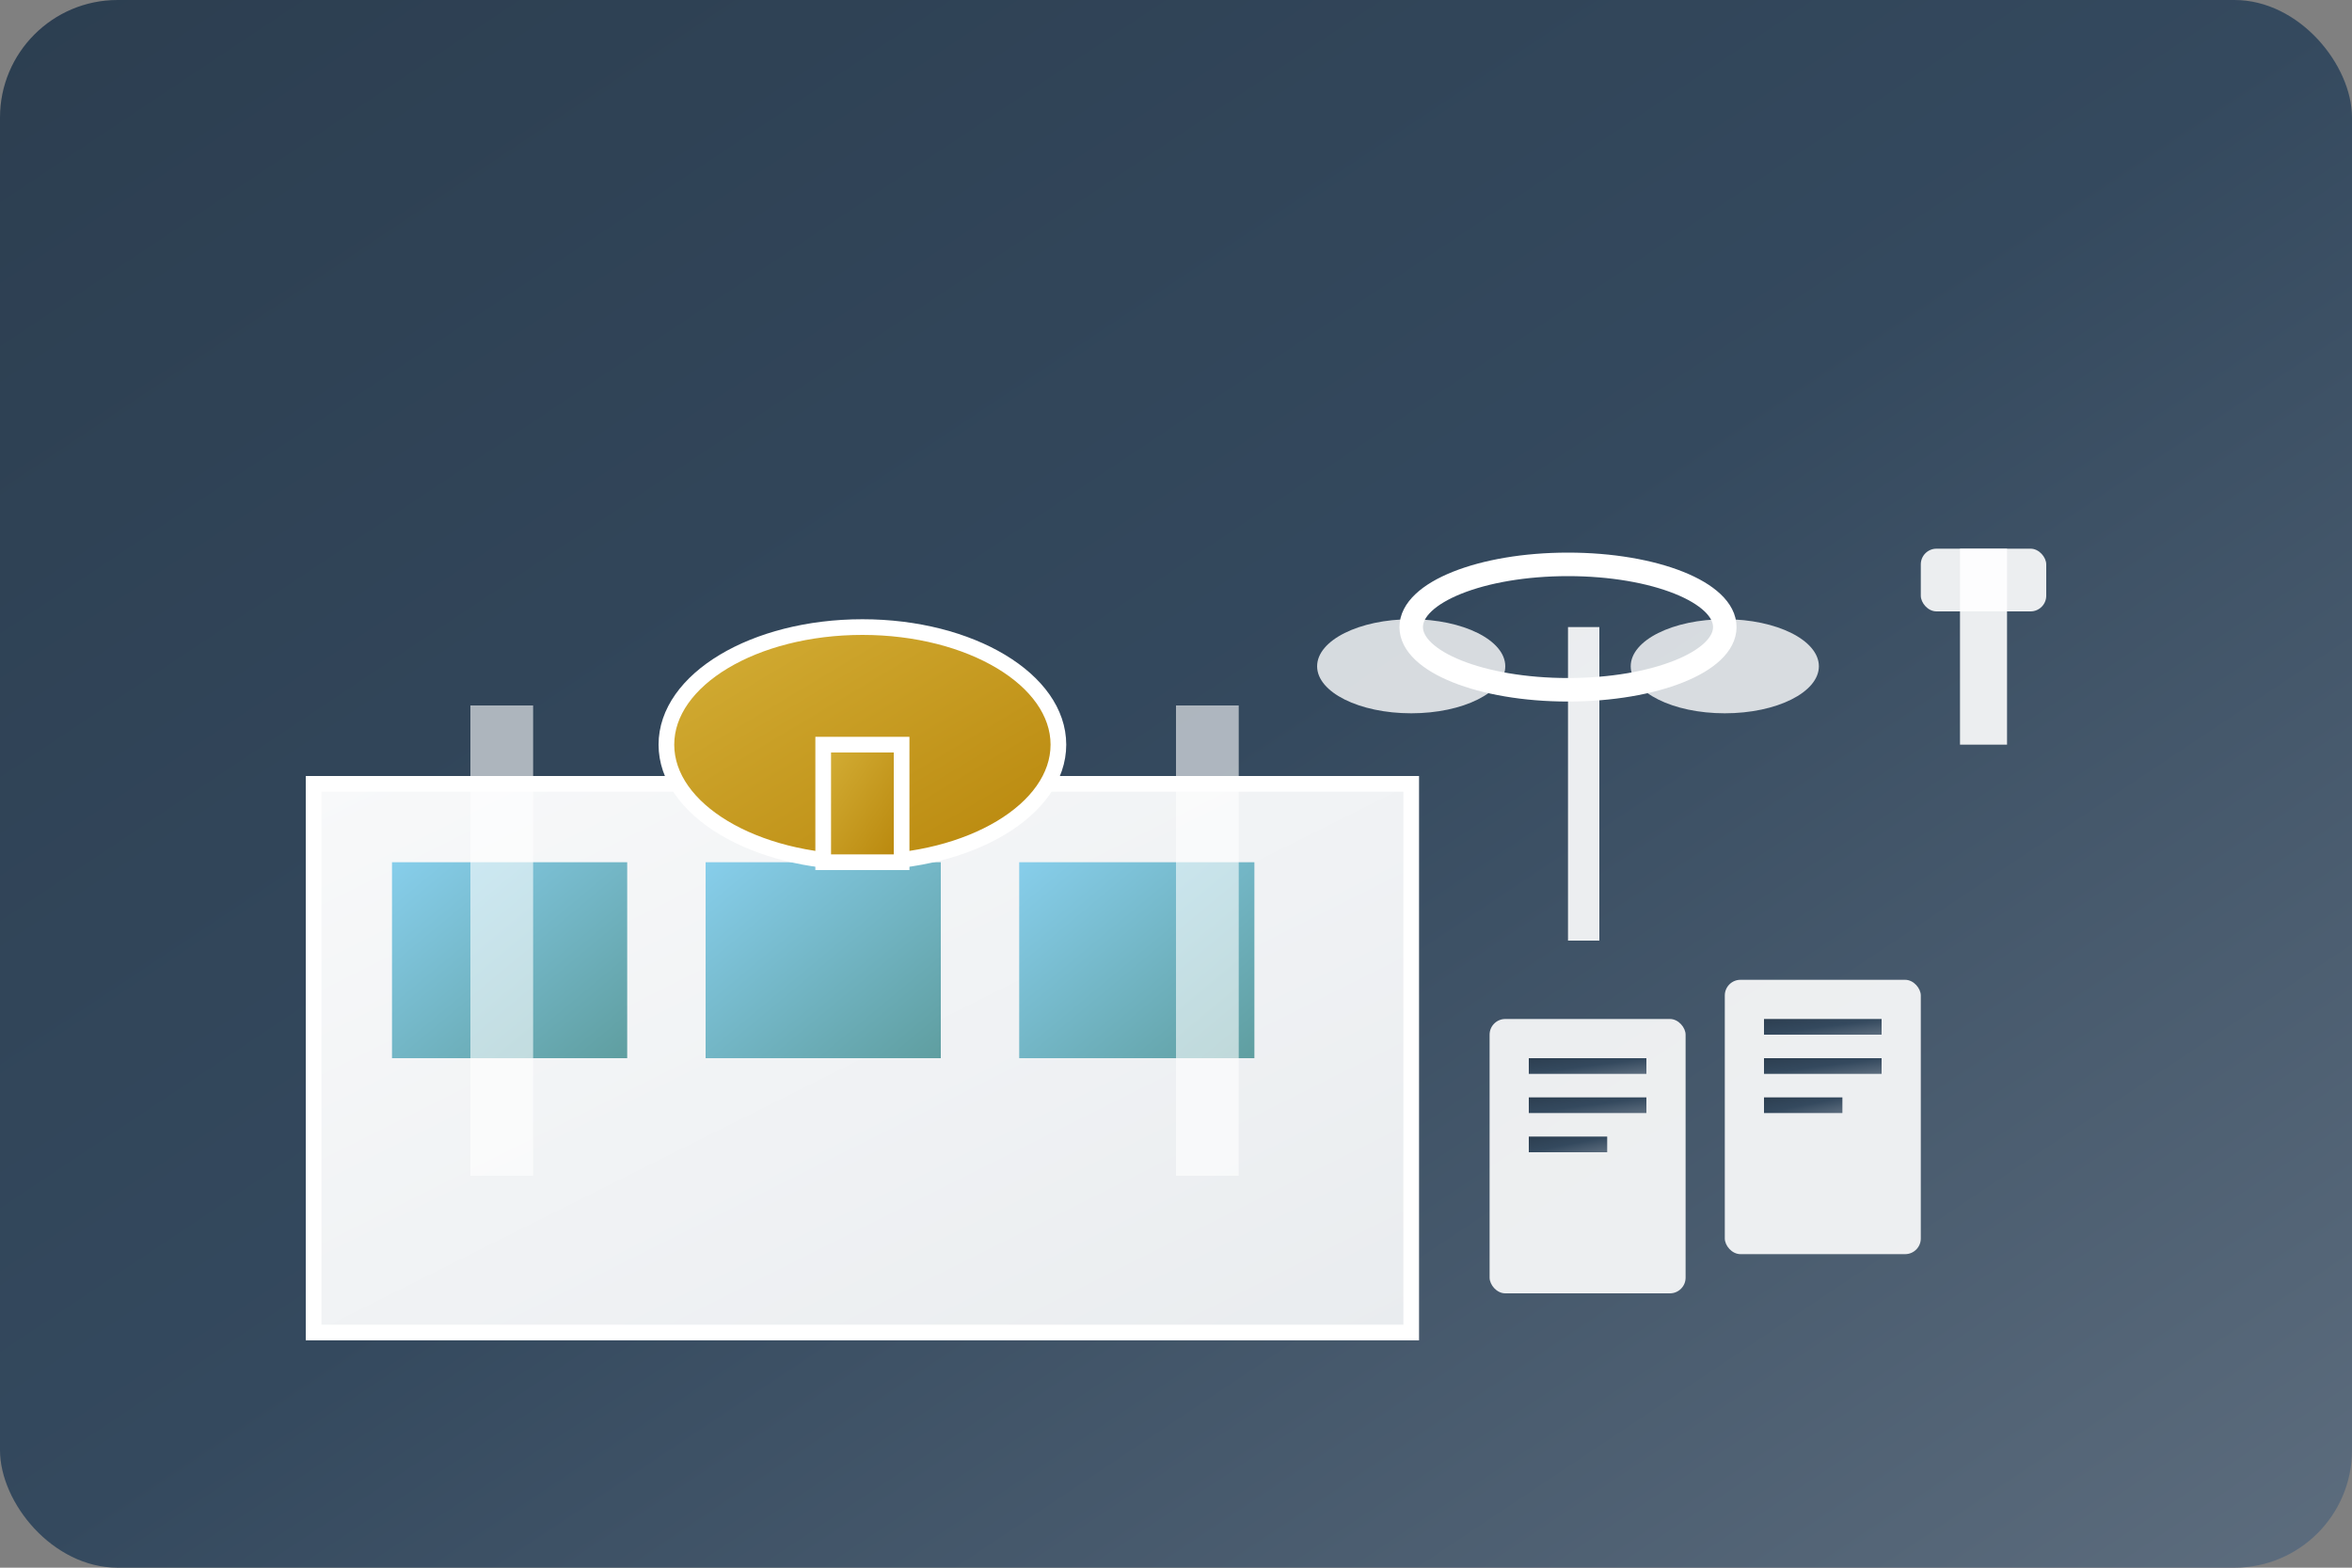 <svg width="300" height="200" viewBox="0 0 300 200" fill="none" xmlns="http://www.w3.org/2000/svg">
  <rect x="0" y="0" width="300" height="200" fill="#808080" stroke="none"/>
  <!-- Background -->
  <rect width="300" height="200" rx="15" fill="url(#bgGradient)"/>
  
  <!-- Courthouse Building -->
  <rect x="40" y="100" width="140" height="70" fill="url(#buildingGradient)" stroke="white" stroke-width="2"/>
  <rect x="50" y="110" width="30" height="25" fill="url(#windowGradient)"/>
  <rect x="90" y="110" width="30" height="25" fill="url(#windowGradient)"/>
  <rect x="130" y="110" width="30" height="25" fill="url(#windowGradient)"/>
  
  <!-- Courthouse Dome -->
  <ellipse cx="110" cy="95" rx="25" ry="15" fill="url(#domeGradient)" stroke="white" stroke-width="2"/>
  <rect x="105" y="95" width="10" height="15" fill="url(#domeGradient)" stroke="white" stroke-width="2"/>
  
  <!-- Scales of Justice -->
  <rect x="200" y="80" width="4" height="40" fill="white" fill-opacity="0.9"/>
  <ellipse cx="200" cy="80" rx="20" ry="8" fill="none" stroke="white" stroke-width="3"/>
  <ellipse cx="180" cy="85" rx="12" ry="6" fill="white" fill-opacity="0.8"/>
  <ellipse cx="220" cy="85" rx="12" ry="6" fill="white" fill-opacity="0.8"/>
  
  <!-- Legal Documents -->
  <rect x="190" y="130" width="25" height="35" fill="white" fill-opacity="0.9" rx="2"/>
  <rect x="195" y="135" width="15" height="2" fill="url(#bgGradient)"/>
  <rect x="195" y="140" width="15" height="2" fill="url(#bgGradient)"/>
  <rect x="195" y="145" width="10" height="2" fill="url(#bgGradient)"/>
  
  <rect x="220" y="125" width="25" height="35" fill="white" fill-opacity="0.9" rx="2"/>
  <rect x="225" y="130" width="15" height="2" fill="url(#bgGradient)"/>
  <rect x="225" y="135" width="15" height="2" fill="url(#bgGradient)"/>
  <rect x="225" y="140" width="10" height="2" fill="url(#bgGradient)"/>
  
  <!-- Gavel -->
  <rect x="250" y="70" width="6" height="25" fill="white" fill-opacity="0.9"/>
  <rect x="245" y="70" width="16" height="8" fill="white" fill-opacity="0.9" rx="2"/>
  
  <!-- Columns -->
  <rect x="60" y="90" width="8" height="60" fill="white" fill-opacity="0.6"/>
  <rect x="150" y="90" width="8" height="60" fill="white" fill-opacity="0.6"/>
  
  <defs>
    <linearGradient id="bgGradient" x1="0%" y1="0%" x2="100%" y2="100%">
      <stop offset="0%" style="stop-color:#2C3E50"/>
      <stop offset="50%" style="stop-color:#34495E"/>
      <stop offset="100%" style="stop-color:#5D6D7E"/>
    </linearGradient>
    <linearGradient id="buildingGradient" x1="0%" y1="0%" x2="100%" y2="100%">
      <stop offset="0%" style="stop-color:#F8F9FA"/>
      <stop offset="100%" style="stop-color:#E9ECEF"/>
    </linearGradient>
    <linearGradient id="windowGradient" x1="0%" y1="0%" x2="100%" y2="100%">
      <stop offset="0%" style="stop-color:#87CEEB"/>
      <stop offset="100%" style="stop-color:#5F9EA0"/>
    </linearGradient>
    <linearGradient id="domeGradient" x1="0%" y1="0%" x2="100%" y2="100%">
      <stop offset="0%" style="stop-color:#D4AF37"/>
      <stop offset="100%" style="stop-color:#B8860B"/>
    </linearGradient>
  </defs>
</svg>
